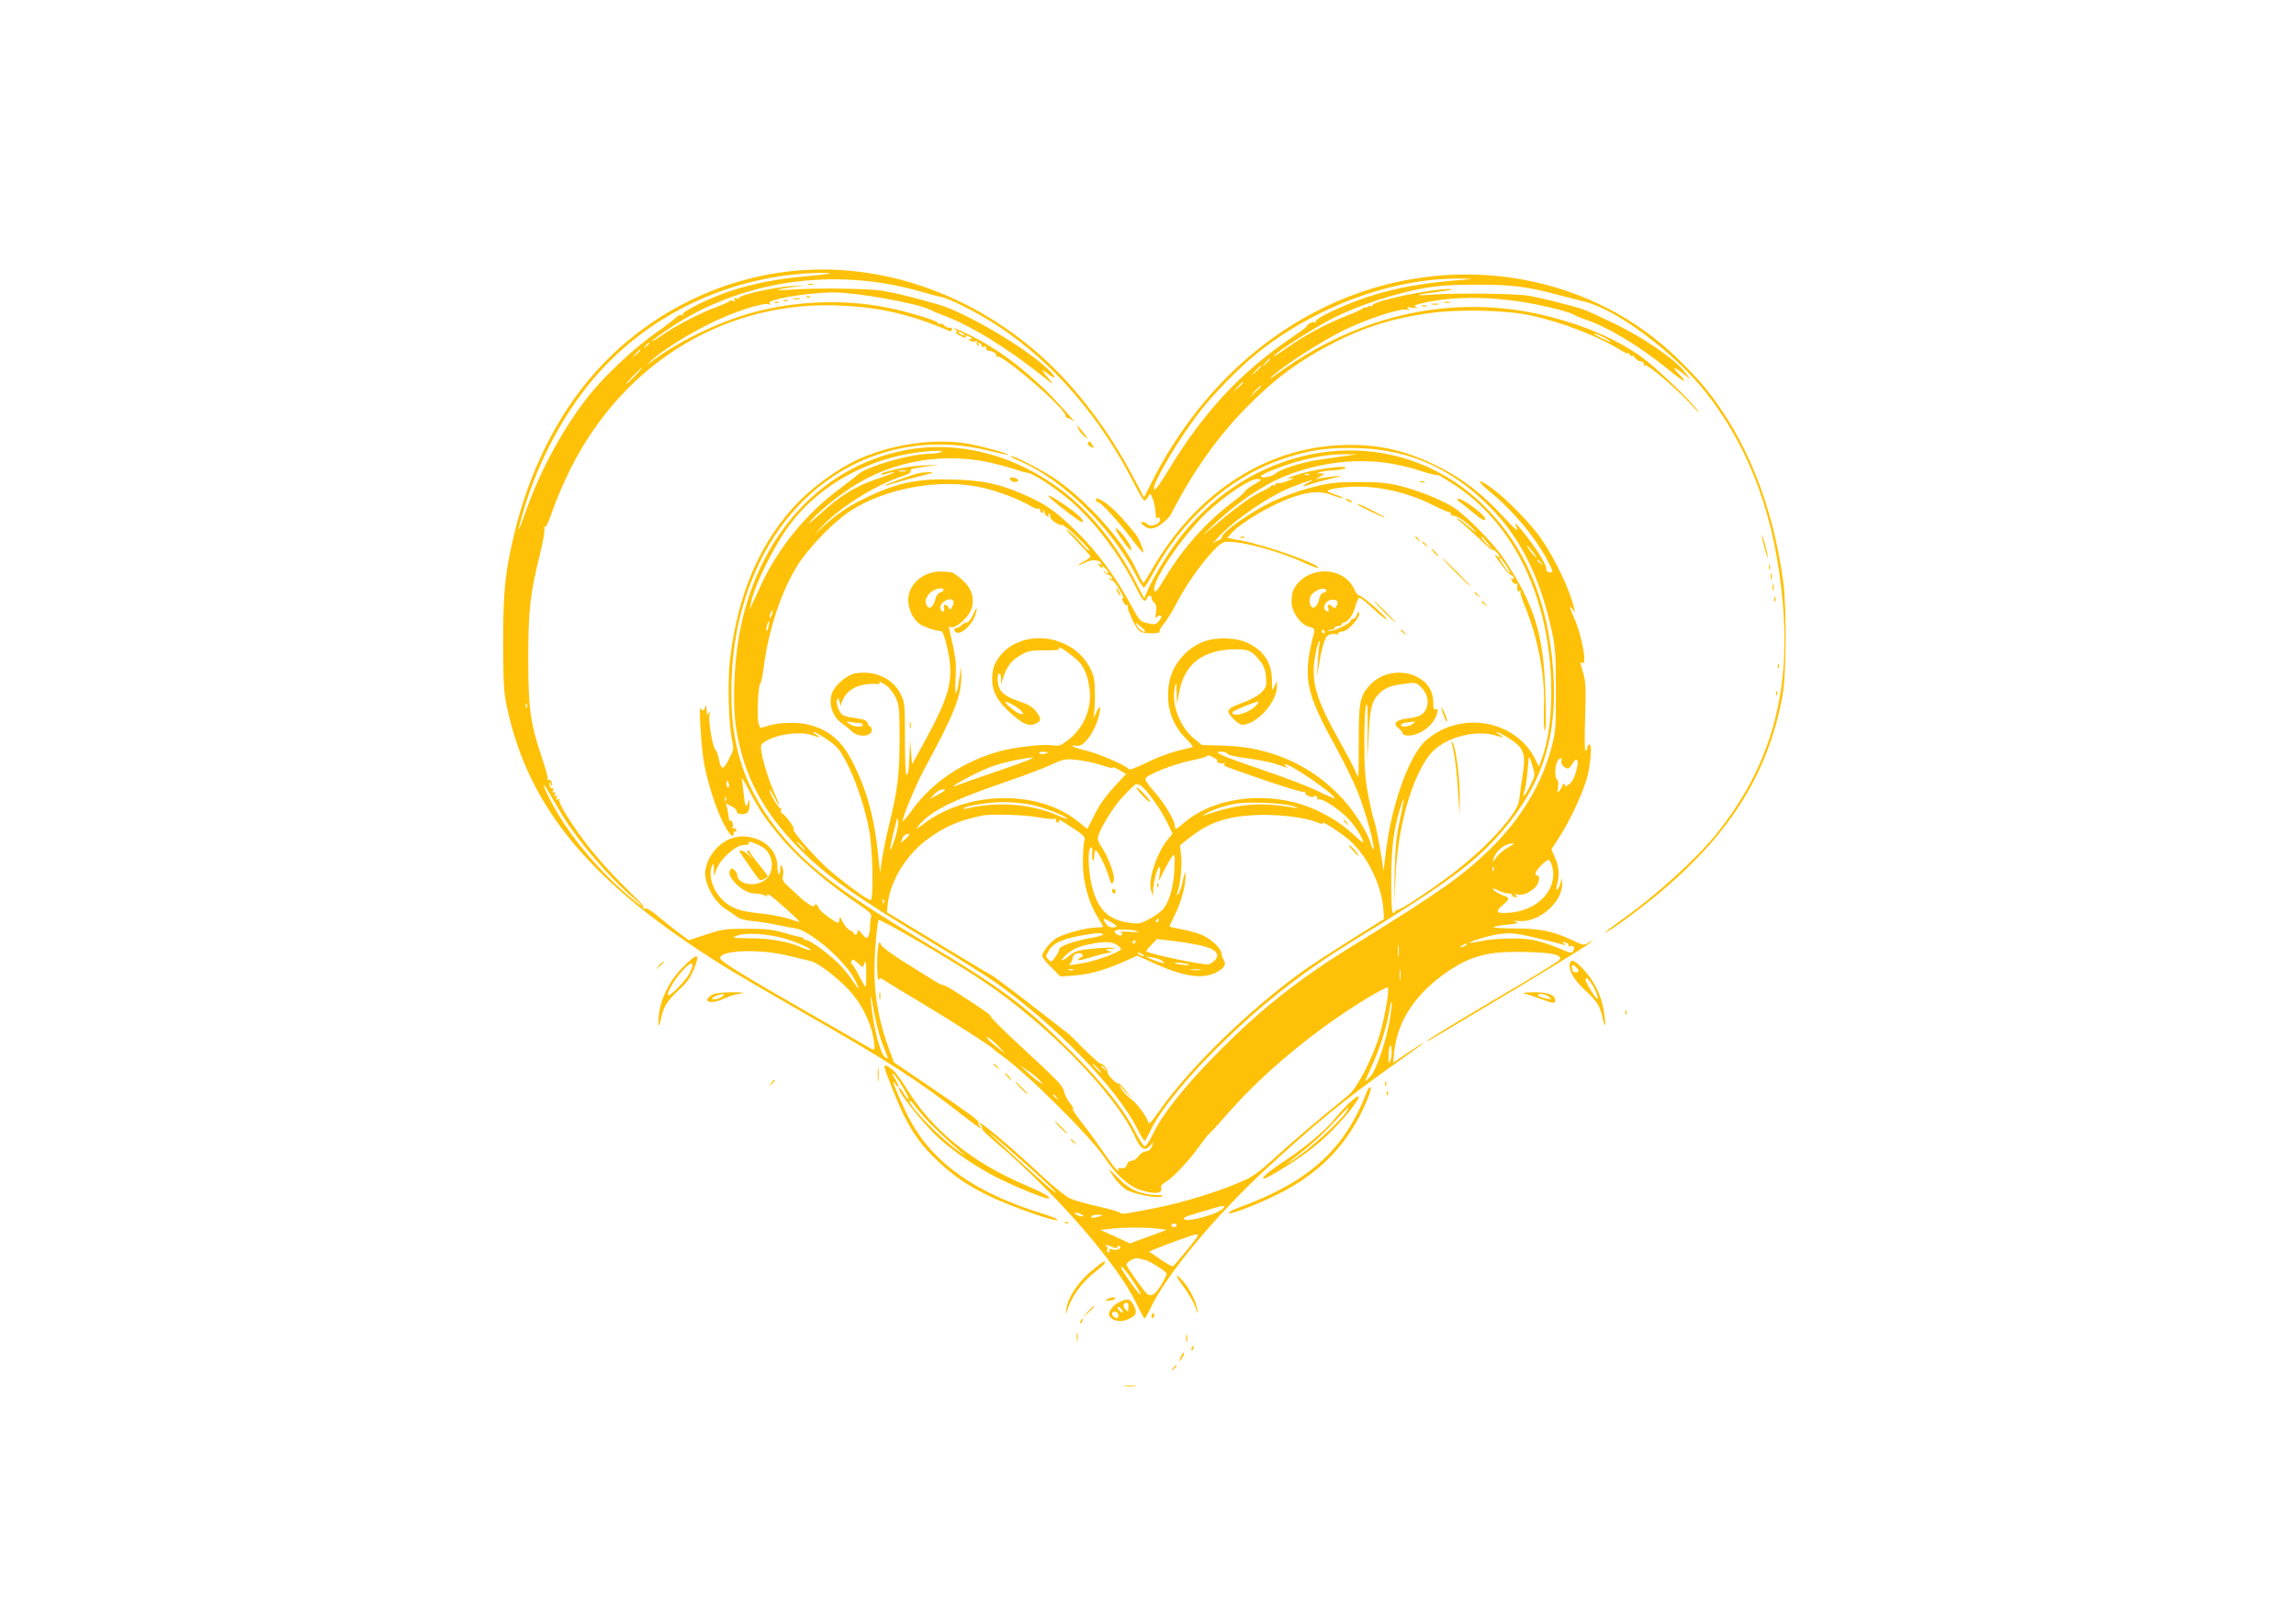 <?xml version="1.0" standalone="no"?>
<!DOCTYPE svg PUBLIC "-//W3C//DTD SVG 20010904//EN"
 "http://www.w3.org/TR/2001/REC-SVG-20010904/DTD/svg10.dtd">
<svg version="1.0" xmlns="http://www.w3.org/2000/svg"
 width="1280pt" height="905pt" viewBox="0 0 1280 905"
 preserveAspectRatio="xMidYMid meet">
<g transform="translate(0,905) scale(0.1,-0.1)"
fill="#ffc107" stroke="none">
<path d="M4415 7539 c-421 -44 -818 -249 -1101 -569 -208 -234 -367 -555 -448
-900 -51 -214 -61 -316 -61 -600 1 -237 3 -276 23 -370 122 -560 471 -976
1203 -1433 58 -36 260 -154 448 -262 470 -268 639 -377 884 -569 94 -73 122
-91 98 -63 -6 8 -8 16 -5 20 7 7 -59 56 -287 210 l-186 126 -32 88 c-66 188
-86 340 -71 551 6 81 14 150 18 154 9 9 411 -226 577 -337 363 -243 742 -630
852 -871 31 -68 54 -83 83 -52 l21 23 -9 -25 c-6 -16 -18 -26 -35 -28 -14 -2
-33 -14 -41 -28 -9 -13 -26 -24 -37 -24 -12 0 -23 -8 -26 -20 -5 -20 -15 -24
-42 -21 -8 2 -10 -2 -5 -11 5 -9 2 -8 -10 2 -10 8 -44 53 -76 100 -32 47 -85
120 -119 163 -34 42 -56 77 -50 77 6 0 -1 14 -16 31 -14 18 -29 45 -32 62 -7
34 -33 62 -248 260 -88 81 -160 153 -160 159 0 11 -40 39 -209 147 -26 17 -54
31 -61 31 -7 0 -35 15 -63 33 -27 17 -101 64 -163 102 -61 39 -114 78 -117 88
-11 42 -22 -12 -22 -108 0 -60 4 -95 9 -86 7 11 14 10 37 -7 16 -11 110 -68
209 -127 172 -103 384 -239 395 -254 3 -4 21 -18 40 -31 134 -92 502 -457 575
-569 62 -95 140 -166 205 -185 80 -24 122 -19 113 12 -3 11 7 24 29 36 41 25
130 120 184 197 23 32 50 67 62 76 11 10 56 60 101 111 195 224 490 468 779
642 57 34 106 60 109 56 10 -9 -15 -158 -43 -255 -37 -130 -126 -304 -177
-346 -183 -149 -302 -250 -404 -343 -105 -95 -131 -113 -208 -145 -129 -55
-323 -113 -465 -141 -182 -35 -186 -36 -197 -25 -5 5 -61 21 -124 35 -63 14
-132 34 -154 44 -22 10 -89 64 -150 120 -197 185 -402 354 -346 287 6 -8 9
-16 6 -19 -3 -3 36 -41 87 -84 327 -278 666 -668 771 -885 23 -48 45 -88 48
-88 3 -1 16 23 30 51 87 189 364 522 662 796 261 240 417 368 678 554 79 57
156 111 169 121 46 33 -5 4 -79 -46 l-74 -50 6 61 c19 178 124 332 310 455
110 73 205 100 352 101 194 1 279 -13 260 -43 -3 -6 -95 -64 -203 -128 -328
-193 -506 -301 -527 -318 -27 -22 -19 -18 210 119 418 249 661 397 685 417
l25 21 -28 -16 c-27 -16 -30 -16 -91 13 -108 51 -178 65 -318 66 -69 0 -124 3
-122 7 3 4 37 10 77 14 57 6 67 9 47 16 -18 5 -12 7 22 4 110 -8 241 108 237
211 l-1 28 -10 -32 c-14 -43 -29 -43 -17 -1 14 51 11 95 -12 147 l-20 48 36
54 c70 105 154 289 170 374 17 92 19 155 5 155 -5 0 -10 -6 -10 -14 0 -8 -4
-18 -10 -21 -6 -4 -7 63 -3 187 5 162 3 202 -11 247 -19 66 -19 62 -3 55 26
-10 -6 161 -47 251 -25 57 -30 73 -15 56 l20 -25 -7 30 c-24 99 -100 259 -177
374 -57 85 -193 225 -280 289 -81 59 -92 47 -14 -17 133 -108 262 -263 331
-399 25 -51 26 -53 6 -53 -14 0 -20 7 -20 23 0 12 -24 58 -54 102 -59 86 -135
176 -116 137 22 -45 3 -31 -74 53 -107 117 -222 207 -349 270 -178 90 -320
125 -503 125 -440 0 -841 -249 -1095 -682 -28 -49 -53 -88 -55 -88 -2 0 -22
38 -44 85 -76 158 -270 374 -443 493 -74 51 -244 138 -253 130 -2 -3 22 -16
55 -30 239 -103 513 -375 647 -640 19 -38 39 -66 43 -63 5 3 28 40 51 83 159
295 424 530 710 630 141 49 240 66 390 65 307 0 553 -104 775 -328 171 -171
281 -392 347 -696 19 -90 22 -133 22 -329 0 -213 -1 -230 -27 -325 -55 -201
-170 -391 -339 -557 -150 -147 -286 -244 -764 -538 -317 -196 -529 -365 -784
-627 -164 -168 -284 -321 -332 -423 -18 -38 -39 -70 -45 -70 -7 0 -31 36 -53
79 -63 126 -180 272 -364 456 -255 254 -380 347 -821 610 -400 239 -590 376
-730 526 -237 256 -339 515 -338 854 1 237 36 432 113 628 224 574 764 867
1331 723 52 -13 96 -22 97 -21 8 7 -136 46 -223 62 -175 30 -401 1 -587 -77
-111 -46 -250 -142 -348 -239 -217 -218 -348 -517 -391 -891 -13 -118 -7 -354
11 -441 12 -54 11 -58 -18 -114 -33 -62 -41 -60 -57 15 -4 19 -11 37 -16 40
-14 9 -40 151 -34 189 4 27 3 31 -4 16 -8 -17 -10 -13 -12 20 -1 24 -3 31 -6
18 -5 -25 -18 -30 -27 -10 -12 25 4 -231 20 -313 21 -111 66 -249 107 -329 33
-64 57 -88 57 -56 0 9 4 13 10 10 6 -3 7 1 4 9 -3 9 -11 13 -17 9 -5 -3 -7 -1
-4 5 8 12 -2 44 -12 38 -4 -3 -7 3 -8 12 0 9 -4 32 -8 51 l-8 33 31 -16 c18
-9 31 -22 29 -28 -3 -17 41 -22 59 -8 8 7 14 28 13 49 -1 21 -3 28 -6 16 -11
-44 -20 -33 -26 32 -4 37 -9 79 -12 93 -4 14 15 -15 40 -64 57 -110 90 -159
177 -263 98 -118 261 -257 446 -382 53 -36 63 -47 58 -64 -3 -12 -6 -38 -6
-57 0 -19 -5 -42 -10 -50 -9 -13 -14 -10 -35 15 -19 23 -25 26 -25 13 0 -10
-4 -18 -10 -18 -5 0 -10 3 -10 8 0 4 -10 12 -22 17 -13 6 -30 26 -39 45 -15
32 -17 33 -20 12 -4 -22 -5 -22 -58 14 -29 20 -56 45 -58 55 -6 20 -23 26 -23
8 0 -11 -52 22 -81 50 -8 9 -35 33 -58 54 -37 33 -41 42 -36 67 4 16 2 37 -4
47 -9 16 -10 15 -11 -9 0 -48 -15 -38 -16 11 -1 89 -69 155 -172 168 -86 10
-171 -43 -213 -132 -10 -22 -18 -53 -18 -70 0 -72 55 -166 119 -205 22 -14 50
-33 61 -42 12 -10 47 -19 87 -22 37 -4 99 -13 137 -22 39 -8 82 -17 97 -18 81
-11 275 -176 331 -283 34 -63 30 -69 -8 -12 -15 23 -45 61 -67 85 -50 54 -170
144 -192 144 -9 0 -16 4 -16 8 0 4 -8 8 -17 9 -10 1 -52 11 -93 24 -61 18 -99
22 -205 22 -120 0 -138 -2 -228 -32 l-97 -32 -63 47 c-34 26 -86 67 -114 91
-29 25 -57 42 -62 39 -5 -4 -13 -1 -17 5 -5 8 -3 9 7 4 8 -5 -45 50 -117 121
-130 129 -235 259 -319 395 -24 39 -42 77 -38 82 4 6 1 7 -7 2 -10 -6 -12 -4
-7 9 5 11 3 15 -5 10 -8 -5 -9 -2 -5 10 5 11 3 15 -5 10 -8 -5 -9 -2 -5 10 4
9 3 15 -2 12 -10 -6 -25 24 -16 32 3 3 5 -1 5 -8 0 -7 2 -11 5 -8 10 9 -7 38
-18 31 -5 -3 -7 -2 -4 3 3 6 -10 55 -28 109 -68 201 -80 281 -80 560 0 274 10
366 66 588 16 66 27 129 24 140 -4 13 -3 17 2 10 5 -8 21 25 43 90 19 56 65
163 102 237 302 598 878 942 1518 906 217 -11 383 -51 596 -142 6 -3 11 2 11
10 0 8 -6 12 -12 9 -7 -2 -20 3 -29 12 -9 9 -20 13 -26 10 -5 -3 -10 -2 -10 4
0 10 -111 46 -230 75 -252 60 -540 55 -800 -15 -197 -53 -434 -169 -586 -288
-11 -9 -4 -1 15 18 57 53 205 147 336 211 126 62 289 115 321 104 14 -4 15 -3
6 4 -30 21 205 61 356 62 128 0 466 -60 536 -96 17 -8 58 -26 91 -38 143 -55
335 -173 525 -323 75 -60 81 -63 48 -25 -47 53 -48 61 -3 26 46 -35 45 -17 -2
28 -124 119 -461 318 -613 361 -137 40 -250 67 -314 77 -78 12 -365 16 -501 6
-105 -7 -102 0 5 14 l75 9 -86 -4 c-89 -5 -282 -48 -287 -64 -2 -6 -10 -7 -19
-4 -12 5 -14 3 -8 -7 6 -10 4 -12 -8 -7 -9 3 -19 2 -21 -2 -3 -4 -34 -18 -68
-31 -90 -32 -223 -101 -302 -155 -37 -25 -65 -42 -62 -36 4 6 48 38 98 71 401
269 922 344 1403 204 50 -14 101 -28 115 -30 43 -8 210 -92 309 -158 312 -204
579 -514 771 -896 22 -44 45 -80 50 -80 5 0 15 10 21 22 11 21 12 20 25 -11 8
-18 15 -53 16 -77 1 -25 4 -40 8 -33 6 8 10 8 15 -1 5 -8 1 -18 -10 -27 -22
-15 -51 -17 -60 -3 -3 6 -14 10 -23 10 -14 0 -14 -2 -2 -14 30 -30 63 -29 105
3 23 16 47 42 55 58 119 233 264 438 430 603 134 135 250 224 399 308 202 113
365 170 591 204 173 26 442 21 588 -11 171 -38 369 -114 494 -191 27 -17 47
-25 43 -18 -4 7 1 4 9 -6 9 -11 16 -16 16 -10 0 5 7 1 14 -9 8 -10 18 -19 23
-19 20 -1 32 -11 26 -21 -3 -5 -1 -7 5 -3 15 9 163 -116 257 -216 43 -46 59
-60 37 -32 -59 73 -239 244 -313 296 -135 96 -309 172 -514 224 -513 130
-1043 20 -1505 -313 -51 -37 -62 -42 -35 -18 71 64 276 195 400 256 128 62
315 123 349 113 17 -4 18 -3 6 6 -11 8 -6 9 25 5 26 -3 33 -2 21 3 -17 7 -12
11 25 20 180 44 411 42 654 -7 88 -18 174 -41 190 -51 17 -9 48 -23 70 -30
123 -39 312 -153 470 -283 84 -69 111 -80 55 -22 -43 44 -31 45 23 3 l42 -33
-30 39 c-54 71 -227 191 -390 270 -82 40 -166 78 -185 84 -87 26 -231 62 -294
73 -79 13 -394 17 -536 7 -119 -9 -105 -1 31 16 57 7 88 14 69 15 -107 3 -440
-67 -440 -92 0 -6 -3 -7 -7 -4 -3 4 -12 2 -20 -4 -7 -6 -13 -8 -13 -3 0 5 -4
4 -8 -2 -4 -5 -45 -25 -92 -43 -120 -47 -241 -112 -340 -183 -46 -33 -78 -52
-70 -43 25 30 233 162 338 215 134 67 338 134 487 161 92 17 162 22 300 22
198 1 281 -9 455 -55 63 -16 133 -34 155 -40 180 -43 504 -287 681 -513 243
-312 383 -697 423 -1170 44 -506 -71 -908 -366 -1278 -117 -146 -343 -351
-542 -491 -44 -32 -81 -60 -81 -62 0 -14 211 141 329 242 376 322 581 655 658
1074 22 118 24 494 4 640 -59 433 -208 800 -438 1082 -29 36 -100 111 -157
166 -450 433 -1127 576 -1746 368 -499 -168 -920 -548 -1180 -1065 l-42 -84
-60 114 c-150 285 -348 538 -563 717 -388 324 -872 480 -1340 431z m214 -13
c-2 -2 -62 -9 -134 -16 -157 -13 -299 -41 -420 -81 -115 -38 -277 -117 -268
-131 3 -7 1 -8 -6 -4 -7 5 -21 -2 -35 -16 -12 -12 -64 -52 -116 -88 -109 -76
-275 -230 -362 -339 -140 -174 -272 -413 -353 -641 -50 -142 -57 -148 -19 -15
86 293 240 577 426 782 306 339 756 542 1227 552 35 0 62 -1 60 -3z m3561 -33
c-245 -17 -405 -45 -569 -99 -136 -46 -294 -121 -285 -136 4 -7 3 -8 -4 -4 -7
4 -22 0 -34 -8 -12 -9 -19 -16 -14 -16 4 0 -32 -27 -81 -60 -287 -195 -498
-422 -691 -744 -50 -81 -74 -113 -78 -102 -12 31 153 307 272 453 76 94 205
224 290 294 324 265 762 429 1139 426 55 0 80 -2 55 -4z m750 -323 c22 -11 40
-23 40 -25 0 -5 -79 32 -89 41 -11 10 14 2 49 -16z m-5320 -34 c0 -2 -8 -10
-17 -17 -16 -13 -17 -12 -4 4 13 16 21 21 21 13z m-50 -39 c0 -2 -10 -12 -22
-23 l-23 -19 19 23 c18 21 26 27 26 19z m3510 -50 c0 -2 -10 -12 -22 -23 l-23
-19 19 23 c18 21 26 27 26 19z m-50 -40 c0 -2 -12 -14 -27 -28 l-28 -24 24 28
c23 25 31 32 31 24z m-3490 -52 c-24 -25 -46 -45 -49 -45 -3 0 15 20 39 45 24
25 46 45 49 45 3 0 -15 -20 -39 -45z m3390 -38 c0 -2 -12 -14 -27 -28 l-28
-24 24 28 c23 25 31 32 31 24z m100 -20 c0 -2 -15 -16 -32 -33 l-33 -29 29 33
c28 30 36 37 36 29z m1516 -924 c15 -20 23 -33 16 -29 -13 8 -56 66 -49 66 3
0 17 -17 33 -37z m45 -60 c13 -16 12 -17 -3 -4 -10 7 -18 15 -18 17 0 8 8 3
21 -13z m-5654 -805 c-3 -8 -6 -5 -6 6 -1 11 2 17 5 13 3 -3 4 -12 1 -19z
m5767 -301 c-6 -17 28 -48 42 -39 6 4 16 17 23 30 16 29 33 19 25 -16 -14 -65
-27 -91 -51 -107 -14 -9 -22 -12 -19 -6 4 6 2 11 -3 11 -6 0 -11 -4 -11 -8 0
-5 -7 -17 -15 -28 -14 -18 -15 -17 -9 17 3 22 1 39 -5 43 -14 9 -14 68 0 100
12 25 33 27 23 3z m-4641 -127 c3 -11 1 -20 -4 -20 -5 0 -9 9 -9 20 0 11 2 20
4 20 2 0 6 -9 9 -20z m-925 -179 c87 -142 262 -346 396 -459 27 -23 46 -42 43
-42 -4 0 -39 28 -79 62 -178 153 -339 351 -429 526 -46 91 -52 120 -7 42 17
-30 51 -88 76 -129z m909 87 c-3 -8 -6 -5 -6 6 -1 11 2 17 5 13 3 -3 4 -12 1
-19z m194 -254 c78 -39 84 -160 10 -198 -59 -31 -141 -9 -141 38 0 7 -7 19
-16 27 -13 10 -17 10 -24 -1 -23 -37 73 -130 135 -130 20 0 46 -5 57 -11 14
-8 18 -8 14 0 -5 7 -1 8 12 3 17 -6 180 -152 170 -152 -2 0 -32 9 -68 21 -36
11 -109 24 -162 29 -105 10 -154 29 -202 76 -54 54 -79 137 -56 189 7 16 9 12
10 -20 l1 -40 14 40 c21 58 107 135 152 135 22 0 32 4 27 11 -8 13 25 5 67
-17z m4169 -6 c-25 -13 -56 -39 -69 -58 -19 -28 -22 -30 -16 -10 14 48 63 88
110 89 11 1 0 -8 -25 -21z m244 -110 c31 -123 -78 -242 -234 -255 -80 -7 -89
3 -40 44 36 30 37 39 8 49 -28 8 -70 35 -65 41 2 2 17 -3 33 -12 16 -8 39 -15
52 -15 12 0 22 -4 22 -10 0 -5 8 -10 18 -10 15 0 15 2 2 10 -11 8 -8 9 12 4
28 -6 60 7 96 39 22 21 31 67 12 67 -19 0 -10 24 22 57 18 18 37 32 43 30 5
-2 14 -19 19 -39z m-327 -20 c-3 -8 -6 -5 -6 6 -1 11 2 17 5 13 3 -3 4 -12 1
-19z m-3958 -378 c73 -21 157 -58 149 -66 -3 -2 -26 5 -52 16 -72 32 -171 50
-286 50 -100 1 -103 2 -70 15 46 18 163 11 259 -15z m4204 0 c68 -16 133 -32
143 -36 16 -5 16 -4 4 5 -17 12 -10 14 14 5 9 -3 13 -10 10 -15 -3 -5 1 -6 9
-3 19 7 28 -8 17 -26 -8 -13 -14 -13 -42 -1 -138 58 -193 71 -298 70 -58 0
-134 -6 -170 -14 -36 -7 -66 -12 -68 -10 -5 5 95 36 146 45 80 13 106 11 235
-20z m-776 -97 c-2 -16 -4 -3 -4 27 0 30 2 43 4 28 2 -16 2 -40 0 -55z m373
57 c-8 -5 -19 -10 -25 -10 -5 0 -3 5 5 10 8 5 20 10 25 10 6 0 3 -5 -5 -10z
m-3780 -56 c58 -14 116 -28 130 -31 39 -9 138 -84 208 -156 71 -75 123 -175
141 -271 12 -66 9 -76 -19 -58 -11 6 -155 90 -322 185 -401 230 -513 299 -513
317 0 44 218 52 375 14z m397 -46 l23 -21 9 24 c8 19 10 6 10 -53 1 -43 -1
-78 -4 -78 -3 0 -18 27 -35 59 -16 33 -34 62 -40 66 -10 6 -5 25 7 25 4 0 17
-10 30 -22z m3020 -85 c-2 -16 -4 -5 -4 22 0 28 2 40 4 28 2 -13 2 -35 0 -50z
m-2894 -344 c13 -35 28 -72 32 -83 6 -14 5 -18 -5 -14 -30 10 -74 178 -85 323
-3 40 2 23 15 -51 11 -61 30 -140 43 -175z m2838 134 c-20 -126 -77 -297 -111
-333 -17 -18 -30 -30 -30 -27 0 2 18 42 39 88 43 92 86 230 97 309 4 28 9 48
12 46 3 -3 -1 -40 -7 -83z m-2181 -169 l35 -38 -41 32 c-22 17 -47 39 -55 48
-27 34 24 -2 61 -42z m2181 -74 c-9 -23 -10 -21 -10 17 -1 56 13 91 17 43 2
-20 -1 -47 -7 -60z m-1956 -110 l20 -23 -20 11 c-11 7 -40 30 -65 53 l-45 41
45 -30 c25 -16 54 -40 65 -52z m96 -97 c13 -16 12 -17 -3 -4 -10 7 -18 15 -18
17 0 8 8 3 21 -13z m-231 -320 c151 -133 238 -215 224 -211 -10 2 -241 211
-349 314 -53 50 5 2 125 -103z m1155 -302 c-31 -29 -184 -72 -209 -59 -17 9
-3 16 90 43 133 40 145 41 119 16z m-785 -31 c13 -9 13 -10 0 -10 -8 0 -22 5
-30 10 -13 9 -13 10 0 10 8 0 22 -5 30 -10z m100 -10 c-36 -11 -52 -11 -45 0
3 6 21 10 38 9 31 -1 31 -1 7 -9z m430 -50 c0 -5 -7 -10 -15 -10 -8 0 -15 5
-15 10 0 6 7 10 15 10 8 0 15 -4 15 -10z m-110 -18 l55 -7 -103 -38 -103 -38
-42 20 c-23 11 -60 27 -82 37 l-40 18 50 6 c67 9 197 10 265 2z m228 -40 c-7
-17 -134 -171 -141 -171 -4 -1 -36 18 -70 41 l-61 42 34 14 c67 28 215 81 228
82 8 0 12 -4 10 -8z m-476 -63 c15 -8 22 -8 28 1 5 8 10 8 14 2 8 -13 -22 -24
-47 -16 -13 4 -17 2 -13 -5 4 -6 2 -11 -4 -11 -7 0 -10 6 -7 14 3 8 1 17 -6
20 -9 3 -8 5 1 5 7 1 23 -4 34 -10z m185 -73 c22 -5 108 -59 117 -74 2 -4 -12
-33 -31 -65 -34 -54 -54 -67 -78 -49 -15 11 -115 151 -115 162 0 16 44 41 65
36 11 -2 30 -7 42 -10z m-71 -116 c26 -38 45 -73 42 -76 -6 -5 -108 138 -108
151 0 14 21 -9 66 -75z"/>
<path d="M4127 4297 c13 -21 82 -120 97 -140 12 -15 18 -16 35 -7 12 6 21 13
21 16 0 3 -21 31 -46 62 -26 31 -49 63 -51 69 -3 7 -10 13 -16 13 -5 0 -2 -10
9 -22 l19 -23 -26 23 c-28 24 -55 30 -42 9z"/>
<path d="M4508 7463 c6 -2 18 -2 25 0 6 3 1 5 -13 5 -14 0 -19 -2 -12 -5z"/>
<path d="M4498 7393 c7 -3 16 -2 19 1 4 3 -2 6 -13 5 -11 0 -14 -3 -6 -6z"/>
<path d="M4423 7383 c9 -2 25 -2 35 0 9 3 1 5 -18 5 -19 0 -27 -2 -17 -5z"/>
<path d="M4368 7373 c6 -2 18 -2 25 0 6 3 1 5 -13 5 -14 0 -19 -2 -12 -5z"/>
<path d="M4318 7363 c6 -2 18 -2 25 0 6 3 1 5 -13 5 -14 0 -19 -2 -12 -5z"/>
<path d="M8053 7363 c9 -2 23 -2 30 0 6 3 -1 5 -18 5 -16 0 -22 -2 -12 -5z"/>
<path d="M7983 7353 c9 -2 25 -2 35 0 9 3 1 5 -18 5 -19 0 -27 -2 -17 -5z"/>
<path d="M7928 7343 c6 -2 18 -2 25 0 6 3 1 5 -13 5 -14 0 -19 -2 -12 -5z"/>
<path d="M5329 7211 c10 -6 10 -10 1 -13 -6 -2 5 -11 25 -21 20 -10 34 -13 30
-7 -8 13 5 13 25 0 13 -9 13 -10 0 -10 -13 0 -13 -2 -1 -9 8 -5 21 -7 29 -3
10 3 13 1 8 -6 -3 -6 -1 -14 5 -18 8 -5 9 -3 4 6 -5 8 -3 11 6 8 8 -3 13 -10
12 -16 -2 -6 4 -9 13 -5 9 3 14 0 12 -8 -2 -7 4 -14 12 -14 27 -2 50 -17 43
-28 -3 -5 -1 -7 4 -4 27 17 383 -289 383 -330 0 -7 5 -13 12 -13 6 0 21 -8 32
-17 34 -30 -99 118 -156 173 -148 141 -267 228 -415 303 -75 37 -119 54 -84
32z m41 -21 c8 -5 11 -10 5 -10 -5 0 -17 5 -25 10 -8 5 -10 10 -5 10 6 0 17
-5 25 -10z"/>
<path d="M6013 6657 c6 -13 22 -32 36 -42 21 -16 20 -12 -9 23 -38 48 -42 51
-27 19z"/>
<path d="M6065 6581 c-3 -6 4 -15 15 -21 20 -11 21 -10 10 9 -12 23 -16 25
-25 12z"/>
<path d="M5096 6549 c-501 -73 -878 -478 -977 -1049 -28 -163 -35 -379 -16
-505 43 -277 161 -493 390 -711 140 -134 305 -249 662 -463 165 -99 343 -210
395 -247 336 -239 670 -583 788 -811 20 -40 40 -73 43 -73 3 0 16 23 30 52 54
118 214 313 416 508 222 215 450 392 716 555 515 315 679 435 829 609 227 263
313 531 287 895 -28 397 -159 704 -396 932 -487 468 -1263 374 -1698 -205 -60
-80 -138 -209 -167 -276 l-19 -45 -52 100 c-153 292 -354 500 -604 624 -198
100 -425 139 -627 110z m149 -19 c-11 -5 -39 -9 -61 -9 -114 -2 -352 -71 -403
-117 -14 -13 -62 -50 -106 -83 -176 -130 -334 -322 -429 -524 -23 -51 -48
-103 -54 -117 l-12 -25 5 28 c21 108 134 334 226 453 182 237 492 390 809 401
33 1 40 -1 25 -7z m2260 -21 c-33 -5 -96 -13 -140 -20 -99 -13 -224 -52 -255
-79 -21 -18 -80 -29 -80 -14 0 10 106 53 195 79 107 30 187 43 275 43 l65 0
-60 -9z m-1995 -35 c41 -9 102 -25 135 -36 33 -11 70 -22 82 -23 32 -4 125
-63 222 -141 135 -109 286 -303 380 -491 41 -83 54 -96 65 -68 7 19 26 20 26
1 0 -7 7 -19 15 -26 11 -9 13 -24 9 -54 -4 -28 -2 -37 4 -27 5 7 15 12 22 9 8
-2 6 -11 -8 -28 -17 -21 -23 -23 -63 -14 -42 9 -46 13 -86 87 -88 165 -193
308 -309 422 -119 117 -175 156 -302 211 -132 57 -220 76 -382 81 -204 7 -321
-17 -504 -107 -92 -45 -152 -86 -231 -159 l-50 -46 55 58 c95 101 293 224 438
272 35 11 52 21 48 30 -3 10 17 16 77 23 l82 11 -95 -4 c-85 -3 -240 -38 -228
-51 3 -2 19 1 37 7 18 6 34 9 36 7 3 -2 -42 -20 -98 -38 -117 -40 -207 -95
-317 -197 -41 -37 -68 -59 -60 -48 25 35 111 110 195 170 230 166 520 227 805
169z m2226 -5 c43 -6 114 -22 159 -36 44 -15 89 -27 100 -29 11 -1 23 -3 26
-3 4 -1 42 -24 85 -52 325 -212 521 -606 541 -1084 7 -187 -12 -341 -57 -459
l-11 -29 -20 41 c-91 184 -330 258 -525 162 -34 -17 -78 -48 -98 -70 -97 -107
-188 -384 -215 -650 -5 -47 -9 -72 -10 -57 -2 45 -42 260 -52 278 -4 9 -18 70
-31 135 -18 95 -22 155 -22 299 0 104 4 190 10 204 8 18 10 -21 8 -145 l-2
-169 8 145 c8 151 17 189 53 228 33 36 66 50 142 60 68 9 70 9 97 -18 31 -31
43 -69 34 -105 -11 -44 -38 -62 -105 -69 -71 -8 -89 -28 -53 -57 12 -9 22 -22
22 -28 0 -6 14 -11 31 -11 65 0 141 57 159 119 7 27 7 32 -5 27 -12 -4 -15 5
-15 42 0 162 -240 223 -357 89 -52 -59 -58 -91 -58 -309 0 -109 -1 -198 -3
-198 -2 0 -10 16 -18 36 -8 20 -47 93 -86 163 -129 229 -158 327 -139 457 6
42 16 84 22 93 8 13 9 11 5 -9 -3 -14 -8 -63 -10 -110 -5 -80 -5 -82 4 -23 5
34 16 89 25 122 14 48 22 61 42 65 13 4 28 4 33 1 6 -4 10 -1 10 4 0 6 10 11
23 11 34 0 111 90 92 108 -3 3 -8 -4 -12 -16 -3 -12 -12 -22 -19 -22 -8 0 -14
-4 -14 -10 0 -14 -99 -62 -118 -57 -12 3 -10 5 6 6 12 0 22 6 22 11 0 6 9 10
20 10 11 0 20 5 20 10 0 6 5 10 10 10 23 0 53 41 65 87 7 26 17 49 23 51 6 2
42 -27 81 -64 39 -36 71 -62 71 -56 0 14 -135 132 -151 132 -8 0 -20 15 -28
33 -59 136 -270 136 -340 0 -6 -12 -11 -42 -11 -67 0 -56 49 -126 98 -140 30
-8 33 -12 27 -35 -64 -248 -49 -326 122 -635 45 -83 100 -195 122 -250 43
-108 96 -298 88 -318 -2 -7 -10 7 -16 32 -17 61 -91 178 -160 252 -170 184
-401 286 -663 292 l-117 3 -44 36 c-79 65 -127 189 -108 282 8 38 9 37 11 -25
l2 -65 12 66 c29 157 128 235 305 240 79 2 103 -9 147 -67 20 -25 29 -51 32
-88 4 -48 1 -56 -24 -84 -17 -18 -58 -41 -101 -57 -96 -35 -102 -44 -60 -89
19 -20 42 -36 51 -36 81 0 196 127 195 215 l0 30 -14 -30 c-13 -29 -13 -29
-14 33 -1 101 -48 170 -144 212 -55 24 -147 29 -214 11 -103 -28 -192 -123
-213 -228 -25 -120 6 -232 87 -315 26 -26 45 -49 42 -51 -2 -2 -40 -12 -84
-22 -44 -11 -122 -40 -173 -66 -52 -26 -95 -42 -98 -37 -12 20 -167 87 -239
104 -41 10 -75 21 -75 25 0 4 9 5 21 2 40 -11 106 80 127 175 12 52 3 54 -20
4 -15 -32 -16 -33 -10 -7 4 17 7 71 6 120 -1 76 -5 98 -27 141 -98 194 -392
226 -511 56 -22 -32 -31 -56 -34 -100 -6 -80 25 -140 111 -215 67 -58 97 -69
138 -47 25 14 24 26 -6 66 -18 23 -43 38 -90 54 -86 29 -115 54 -122 106 -3
25 -1 44 6 48 7 5 11 -4 12 -26 l0 -33 13 40 c19 61 44 93 95 123 41 24 56 27
138 27 50 0 86 3 80 7 -8 5 -9 8 -1 8 14 0 82 -50 111 -81 30 -33 49 -83 57
-149 14 -111 -32 -219 -123 -288 -39 -29 -48 -32 -86 -26 -51 7 -207 -10 -290
-33 -204 -56 -381 -174 -492 -331 -25 -35 -47 -61 -50 -58 -8 7 75 207 121
291 166 305 207 409 205 519 l-1 51 -9 -62 c-16 -111 -28 -115 -22 -8 5 96 3
113 -34 274 -4 16 -2 22 5 17 26 -16 106 54 120 107 16 58 -3 111 -56 157 -25
22 -52 41 -61 41 -9 1 -29 2 -46 3 -92 6 -178 -56 -190 -137 -9 -56 19 -124
62 -155 25 -18 90 -39 121 -40 12 -1 39 -102 47 -173 13 -123 -15 -212 -136
-434 l-74 -135 -6 67 -5 68 -3 -70 c-4 -95 -6 -114 -17 -125 -5 -5 -9 73 -9
198 0 203 -1 209 -26 257 -43 85 -147 131 -254 111 -40 -8 -99 -55 -121 -97
-30 -59 -8 -141 50 -181 17 -12 42 -32 55 -45 36 -35 111 -30 111 8 0 10 -4
19 -9 19 -5 0 -11 9 -14 19 -3 13 -17 21 -48 25 -93 14 -97 16 -114 52 -9 20
-13 43 -9 52 6 14 8 13 14 -8 l6 -25 8 23 c15 45 55 80 106 92 28 7 64 10 80
8 16 -2 27 -1 24 4 -9 14 7 9 38 -14 17 -11 40 -42 52 -67 19 -42 21 -63 21
-236 -1 -199 -10 -275 -60 -480 -14 -55 -30 -136 -37 -180 l-12 -80 -8 77
c-20 218 -63 379 -142 535 -61 122 -130 182 -245 213 -59 16 -166 14 -224 -4
l-48 -14 -10 26 c-11 28 -2 222 10 222 4 0 12 42 19 93 26 208 102 433 193
573 66 101 197 235 288 295 199 130 510 185 741 130 90 -21 210 -67 266 -102
19 -11 38 -18 44 -14 6 4 9 1 8 -6 -2 -6 3 -14 11 -17 9 -3 11 0 6 9 -5 8 -4
11 1 6 5 -5 9 -14 9 -19 0 -6 6 -13 14 -16 9 -3 11 0 6 8 -5 9 -4 11 4 6 6 -4
9 -11 6 -16 -7 -11 52 -53 64 -46 5 4 45 -27 88 -69 43 -41 73 -74 66 -75 -7
0 -26 18 -43 39 -18 22 -51 54 -73 72 -25 19 -8 -3 41 -52 45 -47 82 -88 82
-91 0 -4 -17 -16 -37 -27 -21 -11 -34 -20 -30 -21 4 0 21 7 38 15 33 18 81 15
87 -5 3 -7 0 -10 -7 -6 -17 11 -13 0 6 -15 15 -12 16 -12 8 1 -5 9 0 8 13 -4
26 -23 30 -44 5 -25 -16 11 -16 11 -5 -1 7 -8 18 -15 24 -15 6 0 13 -6 16 -14
3 -9 0 -11 -9 -6 -8 5 -11 4 -6 -1 5 -5 13 -9 18 -9 6 0 24 -24 41 -54 18 -30
26 -51 20 -47 -9 6 -9 1 -1 -18 7 -14 16 -23 22 -19 6 3 7 2 4 -4 -7 -11 37
-110 60 -135 12 -13 31 -18 70 -18 31 0 52 4 48 9 -3 6 7 25 23 43 16 18 48
71 72 117 51 98 135 218 203 290 42 44 54 51 87 51 88 0 287 -55 419 -116 41
-19 76 -32 79 -29 17 16 -282 124 -419 150 l-87 17 21 24 c52 60 229 164 347
204 96 32 150 35 216 10 31 -11 59 -19 61 -16 2 2 -13 10 -34 16 -21 7 -42 15
-47 18 -18 10 24 21 110 28 151 11 331 -28 479 -105 39 -19 75 -35 82 -35 7 1
11 -3 10 -9 -1 -6 8 -12 20 -13 23 -1 84 -46 118 -85 11 -13 -2 -4 -30 20 -27
24 -59 47 -70 52 -11 6 -4 -3 15 -18 19 -15 68 -59 108 -97 39 -38 72 -66 72
-61 0 4 9 0 20 -10 11 -10 20 -23 20 -28 0 -6 -10 -2 -22 9 -11 10 0 -10 27
-46 26 -36 52 -65 58 -65 6 0 12 -6 15 -14 3 -9 0 -11 -8 -6 -9 6 -9 3 0 -14
6 -12 16 -19 21 -15 6 3 10 0 8 -7 -3 -28 1 -40 13 -33 6 4 8 3 5 -3 -4 -5 7
-41 23 -79 74 -177 116 -400 107 -575 -2 -60 0 -113 5 -120 6 -9 8 59 4 186
-8 342 -59 510 -231 769 -64 95 -226 258 -296 297 -77 43 -193 88 -286 111
-70 17 -117 21 -233 21 -128 -1 -159 -4 -262 -31 -69 -18 -159 -51 -220 -80
-114 -55 -267 -163 -275 -193 -3 -10 -10 -19 -16 -19 -6 0 -20 -8 -31 -17 -12
-10 -1 4 24 31 98 104 292 236 419 284 96 37 138 48 86 23 -43 -21 -35 -28 12
-10 15 6 64 19 108 30 75 18 76 19 25 14 -30 -3 -66 -8 -80 -11 l-25 -5 25 15
25 15 -25 2 c-23 1 -23 2 5 9 17 4 50 8 75 9 25 1 52 6 60 12 23 16 -121 1
-214 -22 -83 -21 -138 -44 -81 -34 17 3 6 -4 -24 -15 -29 -11 -57 -17 -62 -14
-5 3 -9 0 -9 -6 0 -6 -4 -9 -9 -6 -5 4 -11 3 -13 -1 -1 -5 -32 -23 -68 -40
-60 -30 -136 -87 -280 -209 -44 -37 -41 -33 15 21 128 124 281 229 404 279
189 76 385 102 577 75z m-2688 -46 c-10 -2 -26 -2 -35 0 -10 3 -2 5 17 5 19 0
27 -2 18 -5z m2249 -19 c-3 -3 -12 -4 -19 -1 -8 3 -5 6 6 6 11 1 17 -2 13 -5z
m-267 -28 c0 -2 -20 -16 -45 -30 -25 -15 -45 -31 -45 -35 0 -5 -30 -31 -67
-59 -147 -110 -281 -261 -381 -428 -41 -68 -52 -81 -57 -65 -15 50 156 303
291 432 102 96 240 189 282 189 12 0 22 -2 22 -4z m1265 -356 l30 -35 -32 29
c-18 17 -33 34 -33 40 0 5 1 7 3 5 1 -2 16 -20 32 -39z m99 -118 c36 -53 33
-65 -4 -14 -28 40 -35 52 -26 52 2 0 15 -17 30 -38z m-3134 -141 c0 -5 -9 -11
-19 -14 -11 -3 -22 -17 -26 -35 -8 -40 -33 -62 -46 -41 -15 24 -10 49 16 74
23 24 75 35 75 16z m2134 0 c3 -5 -3 -11 -14 -14 -13 -3 -22 -17 -26 -36 -8
-39 -32 -61 -45 -40 -14 23 -10 55 9 71 29 26 66 35 76 19z m-2079 -61 c3 -5
1 -19 -6 -31 -10 -20 -12 -20 -21 -6 -13 24 -31 21 -25 -3 6 -23 -11 -27 -20
-5 -12 32 54 74 72 45z m2142 -5 c1 -5 -2 -17 -7 -25 -7 -12 -12 -12 -22 -2
-19 19 -30 14 -23 -9 5 -15 3 -20 -6 -17 -21 7 -22 33 -3 52 17 18 55 18 61 1z
m-3156 -76 c-5 -13 -10 -19 -10 -12 -1 15 10 45 15 40 3 -2 0 -15 -5 -28z
m-17 -63 c-3 -15 -8 -25 -11 -23 -2 3 -1 17 3 31 3 15 8 25 11 23 2 -3 1 -17
-3 -31z m2100 -25 c-7 -8 -34 9 -45 30 -12 22 -11 22 18 -2 17 -13 29 -26 27
-28z m1001 -1 c3 -5 1 -10 -4 -10 -6 0 -11 5 -11 10 0 6 2 10 4 10 3 0 8 -4
11 -10z m-1744 -406 c17 -8 39 -24 50 -35 18 -18 18 -19 1 -19 -10 0 -36 16
-58 35 -42 37 -40 44 7 19z m1363 -5 c-38 -43 -134 -71 -134 -39 0 7 124 58
144 59 5 1 1 -9 -10 -20z m-2216 -99 c12 0 22 -4 22 -10 0 -16 -54 -12 -76 6
-18 15 -18 15 6 10 14 -3 35 -6 48 -6z m3088 -5 c-22 -17 -66 -20 -66 -6 0 6
15 12 33 14 17 2 37 4 42 5 6 1 1 -5 -9 -13z m-3342 -65 c38 -14 46 -12 16 5
-14 8 -20 14 -13 15 6 0 40 -19 74 -42 55 -37 69 -54 106 -123 53 -100 107
-262 129 -385 20 -110 25 -381 8 -387 -14 -5 -196 132 -264 198 -93 92 -182
199 -166 199 11 0 -46 78 -61 84 -9 4 -13 13 -9 22 3 8 2 12 -4 9 -8 -5 -61
84 -60 102 1 4 12 -13 26 -39 35 -68 38 -59 4 15 -32 71 -64 173 -75 234 -6
38 -4 43 20 59 66 43 201 60 269 34z m3810 -1 c40 -13 45 -11 16 6 -14 8 -20
14 -15 15 6 0 36 -16 67 -35 82 -51 95 -85 78 -195 -7 -47 -16 -108 -19 -137
-6 -42 -17 -65 -65 -127 -71 -92 -188 -204 -316 -301 -119 -90 -278 -195 -295
-195 -7 0 -15 -6 -18 -12 -2 -7 -8 -9 -13 -5 -5 5 -9 90 -8 190 1 185 16 293
58 417 19 55 15 23 -14 -110 -16 -71 -22 -141 -25 -275 l-3 -180 8 160 c13
275 87 540 187 674 73 96 253 149 377 110z m-2504 -93 c0 -9 -40 -13 -46 -5
-3 5 6 9 20 9 14 0 26 -2 26 -4z m1002 -7 c2 -7 50 -18 108 -25 58 -8 127 -21
155 -30 83 -28 82 -28 65 -15 -8 6 -10 11 -4 11 31 0 274 -167 274 -189 0 -4
-42 14 -94 40 -52 25 -179 74 -283 109 -184 62 -273 96 -273 105 0 11 49 4 52
-6z m-72 -24 c14 -8 21 -15 15 -15 -5 0 -2 -5 8 -11 9 -5 22 -7 29 -3 6 4 8 3
5 -3 -8 -13 -23 -7 230 -94 112 -39 208 -67 215 -63 6 4 8 3 5 -3 -4 -6 6 -16
23 -22 18 -6 28 -6 25 -1 -3 6 1 7 9 4 9 -3 13 -11 9 -17 -3 -6 -1 -7 5 -3 16
9 90 -35 152 -91 43 -38 100 -124 100 -149 0 -4 -21 13 -47 38 -66 60 -131
104 -216 143 -244 111 -558 81 -736 -71 -44 -38 -51 -41 -51 -18 0 30 -62 133
-117 193 -31 35 -51 66 -47 72 14 23 151 77 242 97 52 11 96 23 99 26 9 8 15
7 43 -9z m-1022 -5 c-9 -6 -97 -38 -195 -71 -98 -34 -194 -67 -213 -75 -55
-22 -13 7 79 54 90 47 157 69 254 87 90 16 96 17 75 5z m2796 -41 c15 -50 15
-51 -15 -111 -31 -62 -46 -73 -29 -22 5 16 12 64 16 107 3 42 7 77 9 77 3 0
11 -23 19 -51z m-2505 30 c35 -5 88 -18 118 -29 29 -10 50 -14 47 -8 -4 5 12
0 34 -13 l40 -23 -68 -73 c-43 -47 -82 -101 -106 -150 -22 -43 -40 -80 -41
-82 -1 -2 -20 12 -43 32 -219 187 -624 184 -873 -7 -34 -26 -44 -30 -31 -14
61 80 186 145 460 239 115 39 241 86 279 104 78 37 93 39 184 24z m321 -139
c28 -15 109 -127 145 -201 l32 -66 -24 -29 c-64 -76 -114 -228 -96 -286 l11
-33 1 33 c1 45 21 121 33 128 7 4 8 -9 3 -37 l-6 -44 29 60 c17 33 37 69 46
80 16 19 17 15 13 -70 -4 -93 -25 -170 -58 -217 -11 -15 -45 -41 -77 -58 -50
-27 -63 -31 -106 -25 -118 15 -175 63 -211 178 -27 84 -35 230 -14 243 7 4 10
-6 8 -29 -2 -20 0 -39 4 -43 4 -4 7 7 7 24 0 18 4 32 9 32 12 0 66 -113 76
-158 8 -37 25 -33 25 6 -1 33 -39 128 -68 170 -12 16 -22 38 -22 47 0 38 85
178 145 240 34 36 66 65 69 65 4 0 16 -4 26 -10z m-1100 -31 c-8 -5 -28 -17
-45 -26 l-30 -16 24 27 c14 14 34 26 45 26 18 0 18 -2 6 -11z m486 -74 c68
-13 204 -66 204 -79 0 -3 -25 6 -56 20 -144 63 -335 78 -502 38 -15 -4 -24 -4
-21 0 13 14 137 34 216 35 45 1 116 -6 159 -14z m1464 -9 c25 -9 34 -14 20
-11 -194 37 -322 27 -515 -39 -13 -5 -12 -2 5 8 33 20 109 46 168 56 71 13
269 4 322 -14z m-1426 -61 c48 -9 92 -12 98 -9 6 4 8 2 5 -3 -4 -6 0 -14 9
-17 8 -3 12 -2 9 4 -12 19 8 10 76 -36 69 -46 70 -46 62 -82 -4 -21 -6 -75 -6
-122 1 -99 34 -216 83 -293 16 -26 30 -50 30 -52 0 -3 -17 -5 -38 -5 -56 0
-191 -37 -227 -62 -34 -23 -75 -76 -75 -97 0 -7 23 -36 51 -63 l50 -51 82 6
c83 6 172 31 287 83 l60 27 102 -46 c162 -72 262 -86 339 -47 45 24 57 44 41
71 -7 10 -12 25 -12 34 0 26 -58 82 -108 103 -26 11 -78 26 -115 32 -37 7 -67
14 -67 16 0 3 13 31 29 63 35 69 61 164 60 217 0 34 -2 31 -15 -25 -7 -36 -19
-69 -25 -75 -9 -8 -10 -6 -5 9 16 42 27 152 21 207 l-7 56 53 42 c109 86 206
119 370 127 121 6 276 -13 346 -42 21 -9 31 -10 27 -3 -11 17 75 -36 137 -85
107 -86 195 -262 202 -406 l2 -44 -187 -117 c-102 -64 -217 -139 -255 -166
-303 -216 -639 -542 -810 -786 -44 -63 -59 -78 -62 -63 -5 28 -63 106 -99 132
-17 12 -40 37 -52 55 -17 26 -13 24 20 -12 l43 -45 -34 43 c-19 24 -38 43 -42
42 -14 -3 -68 53 -63 66 5 12 -30 51 -43 47 -5 -1 -98 87 -156 148 -5 6 -40
34 -77 62 -37 29 -132 102 -210 163 -79 60 -150 113 -158 117 -8 3 -143 84
-300 179 l-285 173 3 35 c10 130 98 278 217 368 98 73 178 108 310 136 49 10
230 5 309 -9z m-794 -116 c-12 -39 -24 -68 -27 -66 -2 3 5 42 16 87 12 46 22
86 22 89 1 3 4 -4 6 -17 3 -12 -5 -54 -17 -93z m80 18 c0 -2 -12 -14 -27 -28
-14 -13 -24 -19 -21 -14 3 6 8 18 11 28 5 14 37 26 37 14z m-600 -62 c13 -14
21 -25 18 -25 -2 0 -15 11 -28 25 -13 14 -21 25 -18 25 2 0 15 -11 28 -25z
m457 -317 c-3 -8 -6 -5 -6 6 -1 11 2 17 5 13 3 -3 4 -12 1 -19z m1270 -110
c29 -17 33 -24 20 -26 -26 -5 -44 4 -57 27 -14 26 -10 26 37 -1z m263 12 c0
-5 -5 -10 -11 -10 -5 0 -7 5 -4 10 3 6 8 10 11 10 2 0 4 -4 4 -10z m-120 -60
c16 -5 1 -7 -40 -4 -36 2 -59 2 -52 -2 6 -3 10 -10 6 -15 -3 -5 -13 -5 -25 1
-11 6 -17 15 -14 21 7 11 89 10 125 -1z m-190 -19 c0 -4 -30 -13 -67 -19 -93
-16 -178 -46 -178 -63 0 -8 -10 -28 -22 -44 -20 -28 -23 -29 -39 -13 -15 15
-15 18 1 46 30 51 85 73 235 96 47 7 70 6 70 -3z m567 -67 c63 -17 84 -45 57
-75 -9 -10 -25 -21 -35 -24 -23 -7 -327 56 -348 72 -3 2 10 18 27 36 l32 33
107 -13 c60 -8 132 -20 160 -29z m-387 26 c0 -5 -5 -10 -11 -10 -5 0 -7 5 -4
10 3 6 8 10 11 10 2 0 4 -4 4 -10z m-105 -16 c14 -9 25 -20 25 -24 0 -14 -124
-61 -199 -76 -92 -17 -98 -17 -83 -2 7 7 12 20 12 29 0 21 38 35 53 20 7 -7 5
-12 -6 -17 -9 -3 -17 -10 -17 -14 0 -5 26 0 58 10 31 10 75 22 97 26 37 6 38
8 15 14 -23 7 -22 8 10 10 22 2 27 4 14 7 -11 2 -62 0 -113 -5 -81 -8 -97 -13
-132 -41 -41 -34 -55 -29 -16 6 33 30 66 46 127 59 78 17 127 17 155 -2z m145
-54 c8 -5 11 -10 5 -10 -5 0 -17 5 -25 10 -8 5 -10 10 -5 10 6 0 17 -5 25 -10z
m110 -37 c13 -13 12 -14 -10 -8 -14 4 -38 13 -55 20 l-30 13 40 -5 c22 -3 47
-12 55 -20z m149 -19 c9 -8 -55 -2 -74 6 -13 6 -5 7 25 3 25 -3 47 -7 49 -9z
m-646 -31 c-7 -2 -19 -2 -25 0 -7 3 -2 5 12 5 14 0 19 -2 13 -5z m710 0 c-13
-2 -35 -2 -50 0 -16 2 -5 4 22 4 28 0 40 -2 28 -4z m-573 -548 c13 -14 21 -25
18 -25 -2 0 -15 11 -28 25 -13 14 -21 25 -18 25 2 0 15 -11 28 -25z m41 -2
c13 -16 12 -17 -3 -4 -10 7 -18 15 -18 17 0 8 8 3 21 -13z"/>
<path d="M5125 6413 c-36 -7 -196 -66 -192 -69 2 -3 24 3 48 12 24 8 89 26
144 39 71 17 89 23 60 23 -22 0 -49 -2 -60 -5z"/>
<path d="M5630 6381 c0 -12 29 -23 42 -15 6 4 5 10 -3 15 -18 11 -39 11 -39 0z"/>
<path d="M5861 6268 c50 -45 161 -128 170 -128 23 0 -16 41 -85 88 -83 58
-128 79 -85 40z"/>
<path d="M7918 6363 c6 -2 18 -2 25 0 6 3 1 5 -13 5 -14 0 -19 -2 -12 -5z"/>
<path d="M7510 6260 c8 -5 20 -10 25 -10 6 0 3 5 -5 10 -8 5 -19 10 -25 10 -5
0 -3 -5 5 -10z"/>
<path d="M8138 6252 c13 -9 46 -36 74 -59 51 -42 68 -51 68 -35 0 21 -123 112
-150 112 -11 -1 -8 -6 8 -18z"/>
<path d="M7571 6236 c10 -9 149 -76 149 -71 0 5 -136 75 -146 75 -4 0 -5 -2
-3 -4z"/>
<path d="M6918 6053 c7 -3 16 -2 19 1 4 3 -2 6 -13 5 -11 0 -14 -3 -6 -6z"/>
<path d="M7890 6056 c0 -2 8 -10 18 -17 15 -13 16 -12 3 4 -13 16 -21 21 -21
13z"/>
<path d="M7930 6026 c0 -2 8 -10 18 -17 15 -13 16 -12 3 4 -13 16 -21 21 -21
13z"/>
<path d="M7995 5970 c10 -11 20 -20 23 -20 3 0 -3 9 -13 20 -10 11 -20 20 -23
20 -3 0 3 -9 13 -20z"/>
<path d="M8115 5860 c44 -44 82 -80 85 -80 2 0 -31 36 -75 80 -44 44 -82 80
-85 80 -2 0 31 -36 75 -80z"/>
<path d="M6230 5750 c6 -11 13 -20 16 -20 2 0 0 9 -6 20 -6 11 -13 20 -16 20
-2 0 0 -9 6 -20z"/>
<path d="M8220 5746 c0 -2 8 -10 18 -17 15 -13 16 -12 3 4 -13 16 -21 21 -21
13z"/>
<path d="M7715 5640 c33 -33 62 -60 64 -60 3 0 -21 27 -54 60 -33 33 -62 60
-64 60 -3 0 21 -27 54 -60z"/>
<path d="M8260 5696 c0 -2 8 -10 18 -17 15 -13 16 -12 3 4 -13 16 -21 21 -21
13z"/>
<path d="M5423 5620 c-11 -23 -25 -40 -34 -40 -9 0 -22 -7 -29 -15 -7 -8 -19
-15 -26 -15 -16 0 -19 -16 -5 -24 29 -18 93 42 111 104 12 42 3 37 -17 -10z"/>
<path d="M7810 5536 c0 -2 8 -10 18 -17 15 -13 16 -12 3 4 -13 16 -21 21 -21
13z"/>
<path d="M8036 5100 c10 -38 32 -87 32 -70 0 8 -8 33 -19 55 -10 22 -16 29
-13 15z"/>
<path d="M5072 5005 c0 -16 2 -22 5 -12 2 9 2 23 0 30 -3 6 -5 -1 -5 -18z"/>
<path d="M8094 4905 c16 -63 29 -165 35 -275 l8 -125 1 95 c2 101 -21 280 -38
308 -10 15 -10 15 -6 -3z"/>
<path d="M7490 4476 c0 -2 8 -10 18 -17 15 -13 16 -12 3 4 -13 16 -21 21 -21
13z"/>
<path d="M6365 4620 c38 -39 45 -45 45 -35 0 10 -63 75 -73 75 -6 0 7 -18 28
-40z"/>
<path d="M6451 4114 c0 -11 3 -14 6 -6 3 7 2 16 -1 19 -3 4 -6 -2 -5 -13z"/>
<path d="M6200 4086 c0 -9 5 -16 10 -16 6 0 10 4 10 9 0 6 -4 13 -10 16 -5 3
-10 -1 -10 -9z"/>
<path d="M7520 4338 c0 -3 14 -21 32 -39 17 -19 26 -25 20 -14 -10 21 -52 62
-52 53z"/>
<path d="M6110 6265 c0 -8 5 -15 12 -15 16 0 116 -109 185 -202 32 -42 61 -77
65 -78 10 0 -22 79 -41 103 -84 103 -138 158 -185 185 -29 17 -36 18 -36 7z"/>
<path d="M6220 6102 c0 -16 80 -126 87 -119 2 3 -2 18 -11 34 -21 39 -75 101
-76 85z"/>
<path d="M9821 6065 c0 -5 8 -41 19 -80 11 -38 18 -54 15 -34 -6 39 -33 130
-34 114z"/>
<path d="M9862 5890 c0 -14 2 -19 5 -12 2 6 2 18 0 25 -3 6 -5 1 -5 -13z"/>
<path d="M9872 5835 c0 -16 2 -22 5 -12 2 9 2 23 0 30 -3 6 -5 -1 -5 -18z"/>
<path d="M9882 5775 c0 -16 2 -22 5 -12 2 9 2 23 0 30 -3 6 -5 -1 -5 -18z"/>
<path d="M9892 5710 c0 -14 2 -19 5 -12 2 6 2 18 0 25 -3 6 -5 1 -5 -13z"/>
<path d="M9911 5334 c0 -11 3 -14 6 -6 3 7 2 16 -1 19 -3 4 -6 -2 -5 -13z"/>
<path d="M9901 5184 c0 -11 3 -14 6 -6 3 7 2 16 -1 19 -3 4 -6 -2 -5 -13z"/>
<path d="M3806 3658 c-86 -86 -138 -207 -135 -311 1 -25 4 -19 14 25 15 70 32
97 104 164 43 40 62 67 82 118 34 86 18 87 -65 4z m54 11 c0 -6 -7 -25 -15
-43 -17 -36 -111 -133 -120 -124 -11 10 34 88 77 134 40 44 58 54 58 33z"/>
<path d="M8753 3685 c-13 -36 17 -93 81 -152 72 -67 85 -87 102 -163 15 -70
18 -24 3 56 -14 77 -49 150 -100 208 -51 58 -77 73 -86 51z m35 -27 c16 -16
15 -28 -3 -28 -8 0 -15 2 -15 4 0 2 -3 11 -6 20 -7 19 7 21 24 4z m103 -124
c12 -25 19 -48 16 -51 -7 -7 -67 87 -67 106 0 23 27 -6 51 -55z"/>
<path d="M3674 3668 l-19 -23 23 19 c12 11 22 21 22 23 0 8 -8 2 -26 -19z"/>
<path d="M4902 3500 c0 -19 2 -27 5 -17 2 9 2 25 0 35 -3 9 -5 1 -5 -18z"/>
<path d="M3975 3508 c-74 -42 -10 -61 69 -21 16 8 50 19 75 23 40 7 36 8 -39
9 -47 0 -94 -5 -105 -11z m51 -13 c-19 -14 -56 -21 -56 -10 0 7 41 24 60 24
11 0 10 -3 -4 -14z"/>
<path d="M8505 3510 c17 -4 56 -17 87 -29 68 -25 78 -26 78 -7 0 31 -42 46
-120 45 -57 -1 -68 -3 -45 -9z m131 -16 c18 -15 17 -15 -16 -10 -43 8 -64 26
-29 26 14 0 34 -7 45 -16z"/>
<path d="M9061 3404 c0 -11 3 -14 6 -6 3 7 2 16 -1 19 -3 4 -6 -2 -5 -13z"/>
<path d="M4893 3060 c0 -36 2 -50 4 -32 2 17 2 47 0 65 -2 17 -4 3 -4 -33z"/>
<path d="M5540 3116 c0 -2 8 -10 18 -17 15 -13 16 -12 3 4 -13 16 -21 21 -21
13z"/>
<path d="M4930 3105 c0 -16 77 -209 108 -270 53 -106 102 -173 184 -251 96
-91 174 -144 302 -205 120 -57 363 -142 371 -129 3 5 -33 20 -79 34 -374 114
-609 279 -740 518 -32 57 -96 202 -96 216 0 3 7 -3 15 -14 22 -30 18 -6 -7 35
-15 25 -17 32 -6 23 21 -16 90 -133 84 -140 -3 -2 -15 12 -27 32 -12 20 -24
34 -27 31 -14 -14 153 -222 237 -292 89 -77 198 -149 300 -202 99 -51 269
-121 293 -121 29 0 -23 31 -127 75 -295 125 -517 305 -658 533 -28 46 -64 95
-80 108 -27 23 -47 31 -47 19z m225 -285 c42 -47 146 -145 205 -193 31 -25 30
-25 -10 2 -102 71 -281 253 -280 285 0 6 11 -2 23 -19 12 -16 40 -50 62 -75z"/>
<path d="M5615 3050 c10 -11 20 -20 23 -20 3 0 -3 9 -13 20 -10 11 -20 20 -23
20 -3 0 3 -9 13 -20z"/>
<path d="M4299 3013 c-13 -16 -12 -17 4 -4 16 13 21 21 13 21 -2 0 -10 -8 -17
-17z"/>
<path d="M7722 3010 c0 -14 2 -19 5 -12 2 6 2 18 0 25 -3 6 -5 1 -5 -13z"/>
<path d="M5690 2985 c19 -19 36 -35 39 -35 3 0 -10 16 -29 35 -19 19 -36 35
-39 35 -3 0 10 -16 29 -35z"/>
<path d="M7621 2967 c-124 -326 -325 -507 -723 -651 -27 -10 -48 -22 -48 -27
0 -12 124 33 238 87 234 109 392 257 496 461 40 80 67 153 56 153 -6 0 -14
-10 -19 -23z"/>
<path d="M7731 2954 c0 -11 3 -14 6 -6 3 7 2 16 -1 19 -3 4 -6 -2 -5 -13z"/>
<path d="M7513 2893 c-27 -27 -61 -65 -77 -85 -39 -52 -174 -165 -276 -230
-81 -53 -134 -98 -114 -98 14 0 139 75 212 127 88 62 156 124 227 204 104 118
124 176 28 82z m-3 -33 c-29 -54 -228 -234 -315 -284 -30 -17 -30 -17 -5 1 96
71 176 141 245 216 44 47 81 86 83 87 1 0 -2 -9 -8 -20z"/>
<path d="M5910 2765 c19 -19 36 -35 39 -35 3 0 -10 16 -29 35 -19 19 -36 35
-39 35 -3 0 10 -16 29 -35z"/>
<path d="M5970 2696 c0 -2 8 -10 18 -17 15 -13 16 -12 3 4 -13 16 -21 21 -21
13z"/>
<path d="M6215 2481 c20 -27 51 -56 70 -66 53 -24 163 -45 188 -35 17 7 12 9
-24 9 -86 2 -149 28 -207 87 -29 30 -55 54 -57 54 -3 0 11 -22 30 -49z"/>
<path d="M5938 2233 c7 -3 16 -2 19 1 4 3 -2 6 -13 5 -11 0 -14 -3 -6 -6z"/>
<path d="M6103 1981 c-86 -67 -147 -155 -158 -226 -6 -39 -5 -38 12 11 25 69
82 143 148 194 30 23 55 46 55 51 0 14 -5 11 -57 -30z"/>
<path d="M6600 1875 c27 -36 56 -87 65 -113 12 -37 14 -40 10 -12 -7 45 -37
106 -75 153 -53 63 -52 41 0 -28z"/>
<path d="M6175 1810 c-18 -8 -17 -9 7 -9 15 -1 30 4 33 9 7 12 -12 12 -40 0z"/>
<path d="M6242 1793 c-43 -21 -69 -59 -56 -81 16 -24 62 -33 98 -18 50 21 58
37 38 77 -20 40 -35 45 -80 22z m49 -16 c-1 -4 -1 -15 -1 -24 0 -16 -1 -16
-16 -1 -9 9 -13 21 -9 28 7 12 27 10 26 -3z m-31 -39 c0 -6 -7 -5 -15 2 -8 7
-15 17 -15 22 0 6 7 5 15 -2 8 -7 15 -17 15 -22z m-27 -12 c3 -8 3 -16 0 -19
-9 -10 -33 5 -33 19 0 18 26 18 33 0z"/>
<path d="M6064 1738 l-29 -33 33 29 c17 17 32 31 32 33 0 8 -8 1 -36 -29z"/>
<path d="M6420 1715 c0 -8 2 -15 4 -15 2 0 6 7 10 15 3 8 1 15 -4 15 -6 0 -10
-7 -10 -15z"/>
<path d="M6025 1689 c-4 -6 -5 -12 -2 -15 2 -3 7 2 10 11 7 17 1 20 -8 4z"/>
<path d="M6003 1595 c0 -22 2 -30 4 -17 2 12 2 30 0 40 -3 9 -5 -1 -4 -23z"/>
<path d="M6612 1590 c0 -19 2 -27 5 -17 2 9 2 25 0 35 -3 9 -5 1 -5 -18z"/>
<path d="M6645 1539 c-4 -6 -5 -12 -2 -15 2 -3 7 2 10 11 7 17 1 20 -8 4z"/>
<path d="M6581 1483 c-10 -26 -10 -27 4 -9 8 11 15 23 15 28 0 15 -7 8 -19
-19z"/>
<path d="M6539 1423 c-13 -16 -12 -17 4 -4 16 13 21 21 13 21 -2 0 -10 -8 -17
-17z"/>
<path d="M6273 1323 c15 -2 39 -2 55 0 15 2 2 4 -28 4 -30 0 -43 -2 -27 -4z"/>
</g>
</svg>
